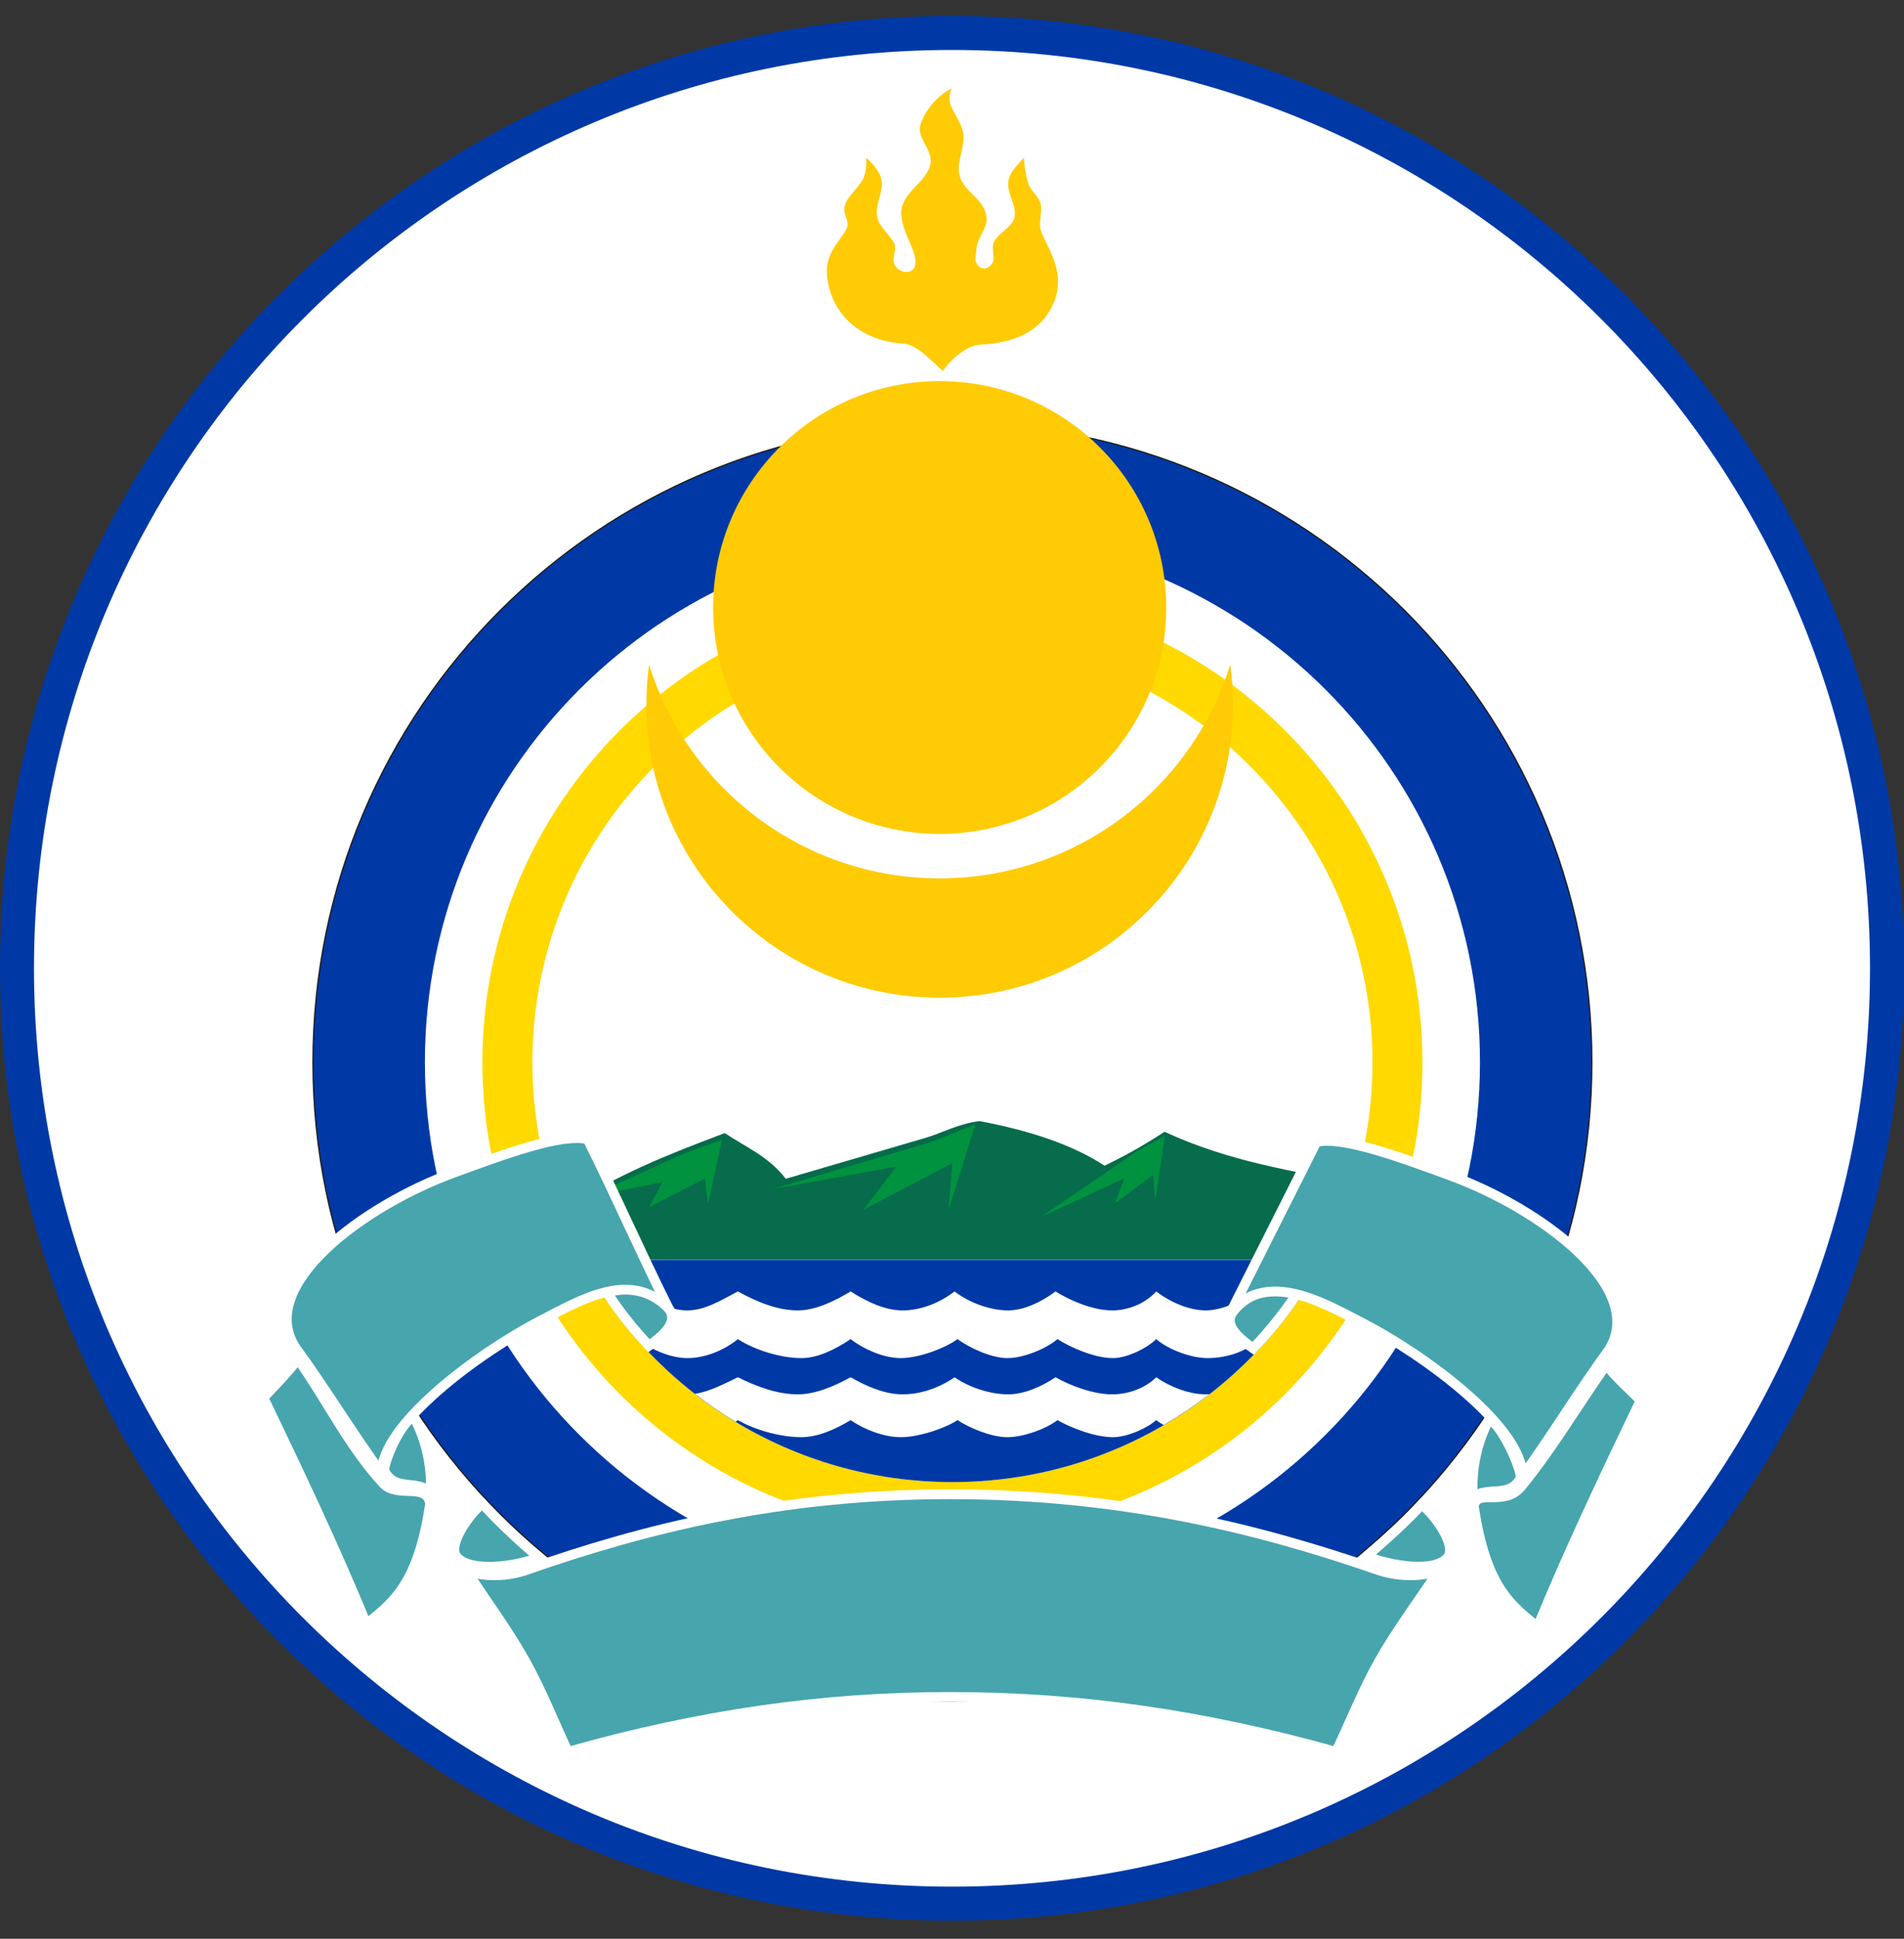 <svg width="56" height="57" viewBox="0 0 56 57" fill="none" xmlns="http://www.w3.org/2000/svg">
<rect x="0" y="0" width="56" height="57" fill="#333333" stroke="none"/>
<g clip-path="url(#clip0_3667_4815)">
<path d="M28 0.969C43.188 0.969 55.5 13.281 55.5 28.469C55.5 43.657 43.188 55.969 28 55.969C12.812 55.969 0.5 43.657 0.5 28.469C0.5 13.281 12.812 0.969 28 0.969Z" fill="white" stroke="#0039A6"/>
<path fill-rule="evenodd" clip-rule="evenodd" d="M28.012 12.461C38.388 12.461 46.801 20.866 46.801 31.23C46.801 41.594 38.388 49.999 28.012 49.999C17.637 49.999 9.223 41.594 9.223 31.23C9.223 20.866 17.637 12.461 28.012 12.461Z" fill="white" stroke="#1F1A17" stroke-width="0.072"/>
<path fill-rule="evenodd" clip-rule="evenodd" d="M28.012 18.891C34.834 18.891 40.367 24.417 40.367 31.232C40.367 38.046 34.834 43.573 28.012 43.573C21.191 43.573 15.659 38.046 15.659 31.232C15.659 24.417 21.191 18.891 28.012 18.891ZM28.012 17.422C35.646 17.422 41.837 23.606 41.837 31.232C41.837 38.858 35.646 45.042 28.012 45.042C20.379 45.042 14.188 38.858 14.188 31.232C14.188 23.606 20.379 17.422 28.012 17.422Z" fill="#FFD900"/>
<path fill-rule="evenodd" clip-rule="evenodd" d="M39.843 34.789C39.607 35.574 39.295 36.325 38.915 37.035H17.11C16.839 36.528 16.601 36 16.402 35.453L16.651 35.509C18.195 34.516 19.632 33.948 21.317 33.313C21.96 33.746 22.588 33.985 23.111 34.657C24.547 34.233 25.792 33.876 27.228 33.452C27.706 33.311 28.196 33.035 28.809 32.961C30.245 33.23 31.531 33.645 32.488 34.273C32.985 34.03 33.513 33.757 34.251 33.275C36.169 34.161 38.026 34.428 39.843 34.789Z" fill="#066C4B"/>
<path fill-rule="evenodd" clip-rule="evenodd" d="M38.915 37.039C36.835 40.927 32.733 43.574 28.012 43.574C23.292 43.574 19.19 40.927 17.11 37.039H38.915Z" fill="#0039A6"/>
<path fill-rule="evenodd" clip-rule="evenodd" d="M35.57 40.991C35.143 41.321 34.694 41.623 34.226 41.896C34.143 41.85 34.069 41.802 34.006 41.753C33.748 41.984 33.159 42.254 32.736 42.254C32.191 42.254 31.49 41.974 31.102 41.753C30.791 41.994 30.122 42.254 29.632 42.254C29.141 42.254 28.506 41.976 28.161 41.753C27.832 41.976 27.048 42.254 26.491 42.254C26 42.254 25.426 42.032 25.018 41.753C24.555 42.032 24.051 42.254 23.567 42.254C22.945 42.254 22.179 42.032 21.702 41.753C21.68 41.769 21.658 41.784 21.635 41.8C21.22 41.549 20.821 41.275 20.439 40.978C20.851 40.92 21.245 40.712 21.702 40.493C22.275 40.777 22.876 40.995 23.464 40.995C23.982 40.995 24.541 40.753 25.018 40.493C25.507 40.772 26.037 40.995 26.546 40.995C27.056 40.995 27.61 40.815 28.075 40.493C28.511 40.794 29.126 40.995 29.652 40.995C30.116 40.995 30.636 40.768 31.045 40.493C31.489 40.743 32.155 40.995 32.711 40.995C33.142 40.995 33.648 40.844 34.006 40.493C34.419 40.779 34.979 40.995 35.465 40.995C35.499 40.995 35.534 40.992 35.57 40.991ZM38.123 38.32C37.839 38.723 37.532 39.108 37.204 39.473C37.129 39.439 37.068 39.405 37.025 39.371C36.63 39.774 36.019 39.929 35.516 39.929C35.013 39.929 34.344 39.665 34.006 39.371C33.748 39.628 33.159 39.929 32.736 39.929C32.191 39.929 31.49 39.617 31.102 39.371C30.791 39.639 30.122 39.929 29.632 39.929C29.141 39.929 28.506 39.619 28.161 39.371C27.832 39.619 27.048 39.929 26.491 39.929C26 39.929 25.426 39.681 25.018 39.371C24.555 39.681 24.051 39.929 23.567 39.929C22.945 39.929 22.179 39.681 21.702 39.371C21.269 39.722 20.711 39.929 20.216 39.929C19.721 39.929 19.163 39.681 18.73 39.371C18.424 39.023 18.137 38.658 17.872 38.277C18.166 38.18 18.455 38.069 18.73 37.969C19.283 38.285 19.721 38.527 20.216 38.527C20.711 38.527 21.163 38.256 21.702 37.969C22.275 38.285 22.876 38.527 23.464 38.527C23.982 38.527 24.541 38.258 25.018 37.969C25.507 38.279 26.037 38.527 26.546 38.527C27.056 38.527 27.61 38.327 28.075 37.969C28.511 38.304 29.126 38.527 29.652 38.527C30.116 38.527 30.636 38.275 31.045 37.969C31.489 38.247 32.155 38.527 32.711 38.527C33.142 38.527 33.648 38.36 34.006 37.969C34.419 38.287 34.979 38.527 35.465 38.527C35.952 38.527 36.536 38.238 36.924 37.969C37.177 38.085 37.622 38.215 38.123 38.32Z" fill="white"/>
<path fill-rule="evenodd" clip-rule="evenodd" d="M28.012 15.731C36.58 15.731 43.528 22.671 43.528 31.23C43.528 39.788 36.58 46.729 28.012 46.729C19.445 46.729 12.497 39.788 12.497 31.23C12.497 22.671 19.445 15.731 28.012 15.731ZM28.012 12.461C38.388 12.461 46.801 20.866 46.801 31.23C46.801 41.594 38.388 49.999 28.012 49.999C17.637 49.999 9.223 41.594 9.223 31.23C9.223 20.866 17.637 12.461 28.012 12.461Z" fill="#0039A6"/>
<path fill-rule="evenodd" clip-rule="evenodd" d="M43.327 44.02C43.258 43.274 43.424 42.403 43.812 41.705C44.308 42.093 44.78 43.333 44.722 43.452C44.425 44.066 43.723 43.683 43.327 44.02ZM38.137 38.053C37.425 37.788 36.711 37.999 36.274 38.552C35.971 38.935 36.403 39.325 36.857 39.643C37.335 39.142 37.747 38.623 38.137 38.053ZM12.667 43.876C12.709 43.13 12.539 42.32 12.151 41.622C11.655 42.01 11.251 43.128 11.309 43.247C11.606 43.861 12.261 43.488 12.667 43.876ZM19.087 39.566C18.616 39.062 18.242 38.592 17.86 38.014C18.572 37.749 19.226 37.916 19.663 38.469C19.965 38.852 19.54 39.249 19.087 39.566ZM41.813 44.236C42.164 44.489 42.876 45.444 42.576 45.794C42.184 46.251 40.918 46.044 40.189 45.758C40.732 45.291 41.329 44.762 41.813 44.236ZM15.853 45.79C15.203 45.256 14.602 44.662 14.188 44.211C13.84 44.464 13.136 45.427 13.433 45.776C13.822 46.233 15.131 46.076 15.853 45.79Z" fill="#47A5AE" stroke="white" stroke-width="0.288"/>
<path fill-rule="evenodd" clip-rule="evenodd" d="M36.184 19.542C36.236 19.926 36.264 20.318 36.264 20.716C36.264 25.474 32.401 29.333 27.638 29.333C22.874 29.333 19.011 25.474 19.011 20.716C19.011 20.318 19.039 19.926 19.091 19.543C20.224 23.181 23.622 25.824 27.638 25.824C31.653 25.824 35.051 23.181 36.184 19.542ZM27.637 11.205C31.317 11.205 34.301 14.185 34.301 17.861C34.301 21.537 31.317 24.517 27.637 24.517C23.958 24.517 20.974 21.537 20.974 17.861C20.974 14.185 23.958 11.205 27.637 11.205ZM27.732 10.907C27.997 10.516 28.474 10.152 28.806 10.136C29.788 10.088 30.611 9.787 30.992 8.899C31.402 7.945 30.696 7.148 30.603 6.74C30.547 6.492 30.669 6.223 30.603 5.978C30.544 5.758 30.31 5.614 30.244 5.395C30.171 5.152 30.128 4.887 30.113 4.633C29.933 4.857 29.719 5.025 29.661 5.306C29.588 5.662 29.912 6.025 29.84 6.381C29.782 6.674 29.383 6.836 29.24 7.098C29.159 7.246 29.224 7.438 29.221 7.629C29.219 7.735 29.094 7.877 28.98 7.891C28.857 7.906 28.705 7.821 28.69 7.624C28.683 7.522 28.719 7.407 28.719 7.322C28.719 7.034 29.046 6.703 29.018 6.417C28.959 5.821 28.364 5.675 28.225 5.171C28.114 4.767 28.395 4.331 28.33 3.916C28.286 3.633 28.079 3.371 27.972 3.124C27.901 2.959 27.914 2.781 27.987 2.602C27.565 2.808 27.18 3.277 27.065 3.692C26.973 4.026 27.38 4.377 27.373 4.723C27.363 5.273 26.63 5.58 26.521 6.112C26.418 6.614 26.88 7.251 26.915 7.592C26.936 7.793 26.92 7.962 26.7 7.994C26.528 8.02 26.34 7.891 26.297 7.745C26.242 7.558 26.382 7.297 26.296 7.143C26.149 6.879 25.865 6.677 25.803 6.381C25.738 6.071 25.921 5.756 25.937 5.44C25.954 5.124 25.711 4.856 25.476 4.632C25.489 4.811 25.469 5.097 25.384 5.261C25.241 5.537 24.931 5.754 24.846 6.053C24.771 6.313 25.012 6.478 24.898 6.723C24.745 7.053 24.263 7.432 24.322 8.084C24.43 9.261 25.347 10.033 26.562 10.101C26.975 10.124 27.418 10.639 27.732 10.907Z" fill="#FFCB05"/>
<path fill-rule="evenodd" clip-rule="evenodd" d="M17.318 35.189L20.066 33.936L21.232 33.51L20.828 35.391L20.727 34.652L19.086 35.492L19.489 34.752L17.318 35.189ZM30.646 35.763L33.46 33.83L34.258 33.403L33.981 35.284L33.912 34.545L32.789 35.385L33.065 34.646L30.646 35.763ZM22.715 34.961L27.451 33.556L28.685 33.055L27.894 35.592L28.012 34.197L25.397 35.566L26.364 34.298L22.715 34.961Z" fill="#00923F"/>
<path fill-rule="evenodd" clip-rule="evenodd" d="M48.251 41.18C47.972 40.872 47.524 40.504 47.245 40.12C46.39 41.33 45.654 42.589 44.743 43.702C44.236 44.321 43.421 43.739 43.349 44.291C43.704 46.711 44.476 47.216 45.223 47.834C46.133 45.615 47.186 43.398 48.251 41.18ZM47.32 39.69C46.512 40.785 45.581 42.309 44.773 43.405C44.809 41.991 41.928 39.848 40.045 38.882C38.911 38.3 37.338 37.373 36.235 38.508C37.062 36.855 37.89 35.23 38.718 33.576C39.493 33.394 41.162 34.016 42.644 34.557C45.307 35.529 48.475 37.863 47.32 39.69ZM7.749 41.097C8.028 40.789 8.482 40.337 8.761 39.953C9.617 41.163 10.269 42.528 11.274 43.616C11.683 44.058 12.555 43.576 12.651 44.208C12.296 46.627 11.524 47.133 10.777 47.751C9.867 45.532 8.814 43.315 7.749 41.097ZM8.68 39.607C9.488 40.702 10.419 42.226 11.227 43.322C11.191 41.908 14.072 39.765 15.954 38.799C17.089 38.218 18.56 37.331 19.663 38.466C18.836 36.813 18.11 35.147 17.282 33.493C16.507 33.311 14.838 33.933 13.357 34.474C10.693 35.446 7.525 37.78 8.68 39.607ZM27.944 49.891C31.802 49.891 35.447 50.43 39.295 51.506C39.723 50.609 40.089 49.68 40.578 48.815C41.063 47.959 41.784 46.982 42.328 46.162C41.797 46.393 41.046 46.337 40.54 46.162C37.045 44.951 32.992 43.932 27.944 43.932C22.946 43.932 18.933 44.951 15.473 46.162C14.972 46.337 14.229 46.393 13.703 46.162C14.242 46.982 14.955 47.959 15.435 48.815C15.92 49.68 16.282 50.609 16.705 51.506C20.515 50.43 24.124 49.891 27.944 49.891Z" fill="#47A5AE" stroke="white" stroke-width="0.288"/>
</g>
<defs>
<clipPath id="clip0_3667_4815">
<rect width="56" height="56" fill="white" transform="translate(0 0.469)"/>
</clipPath>
</defs>
</svg>
